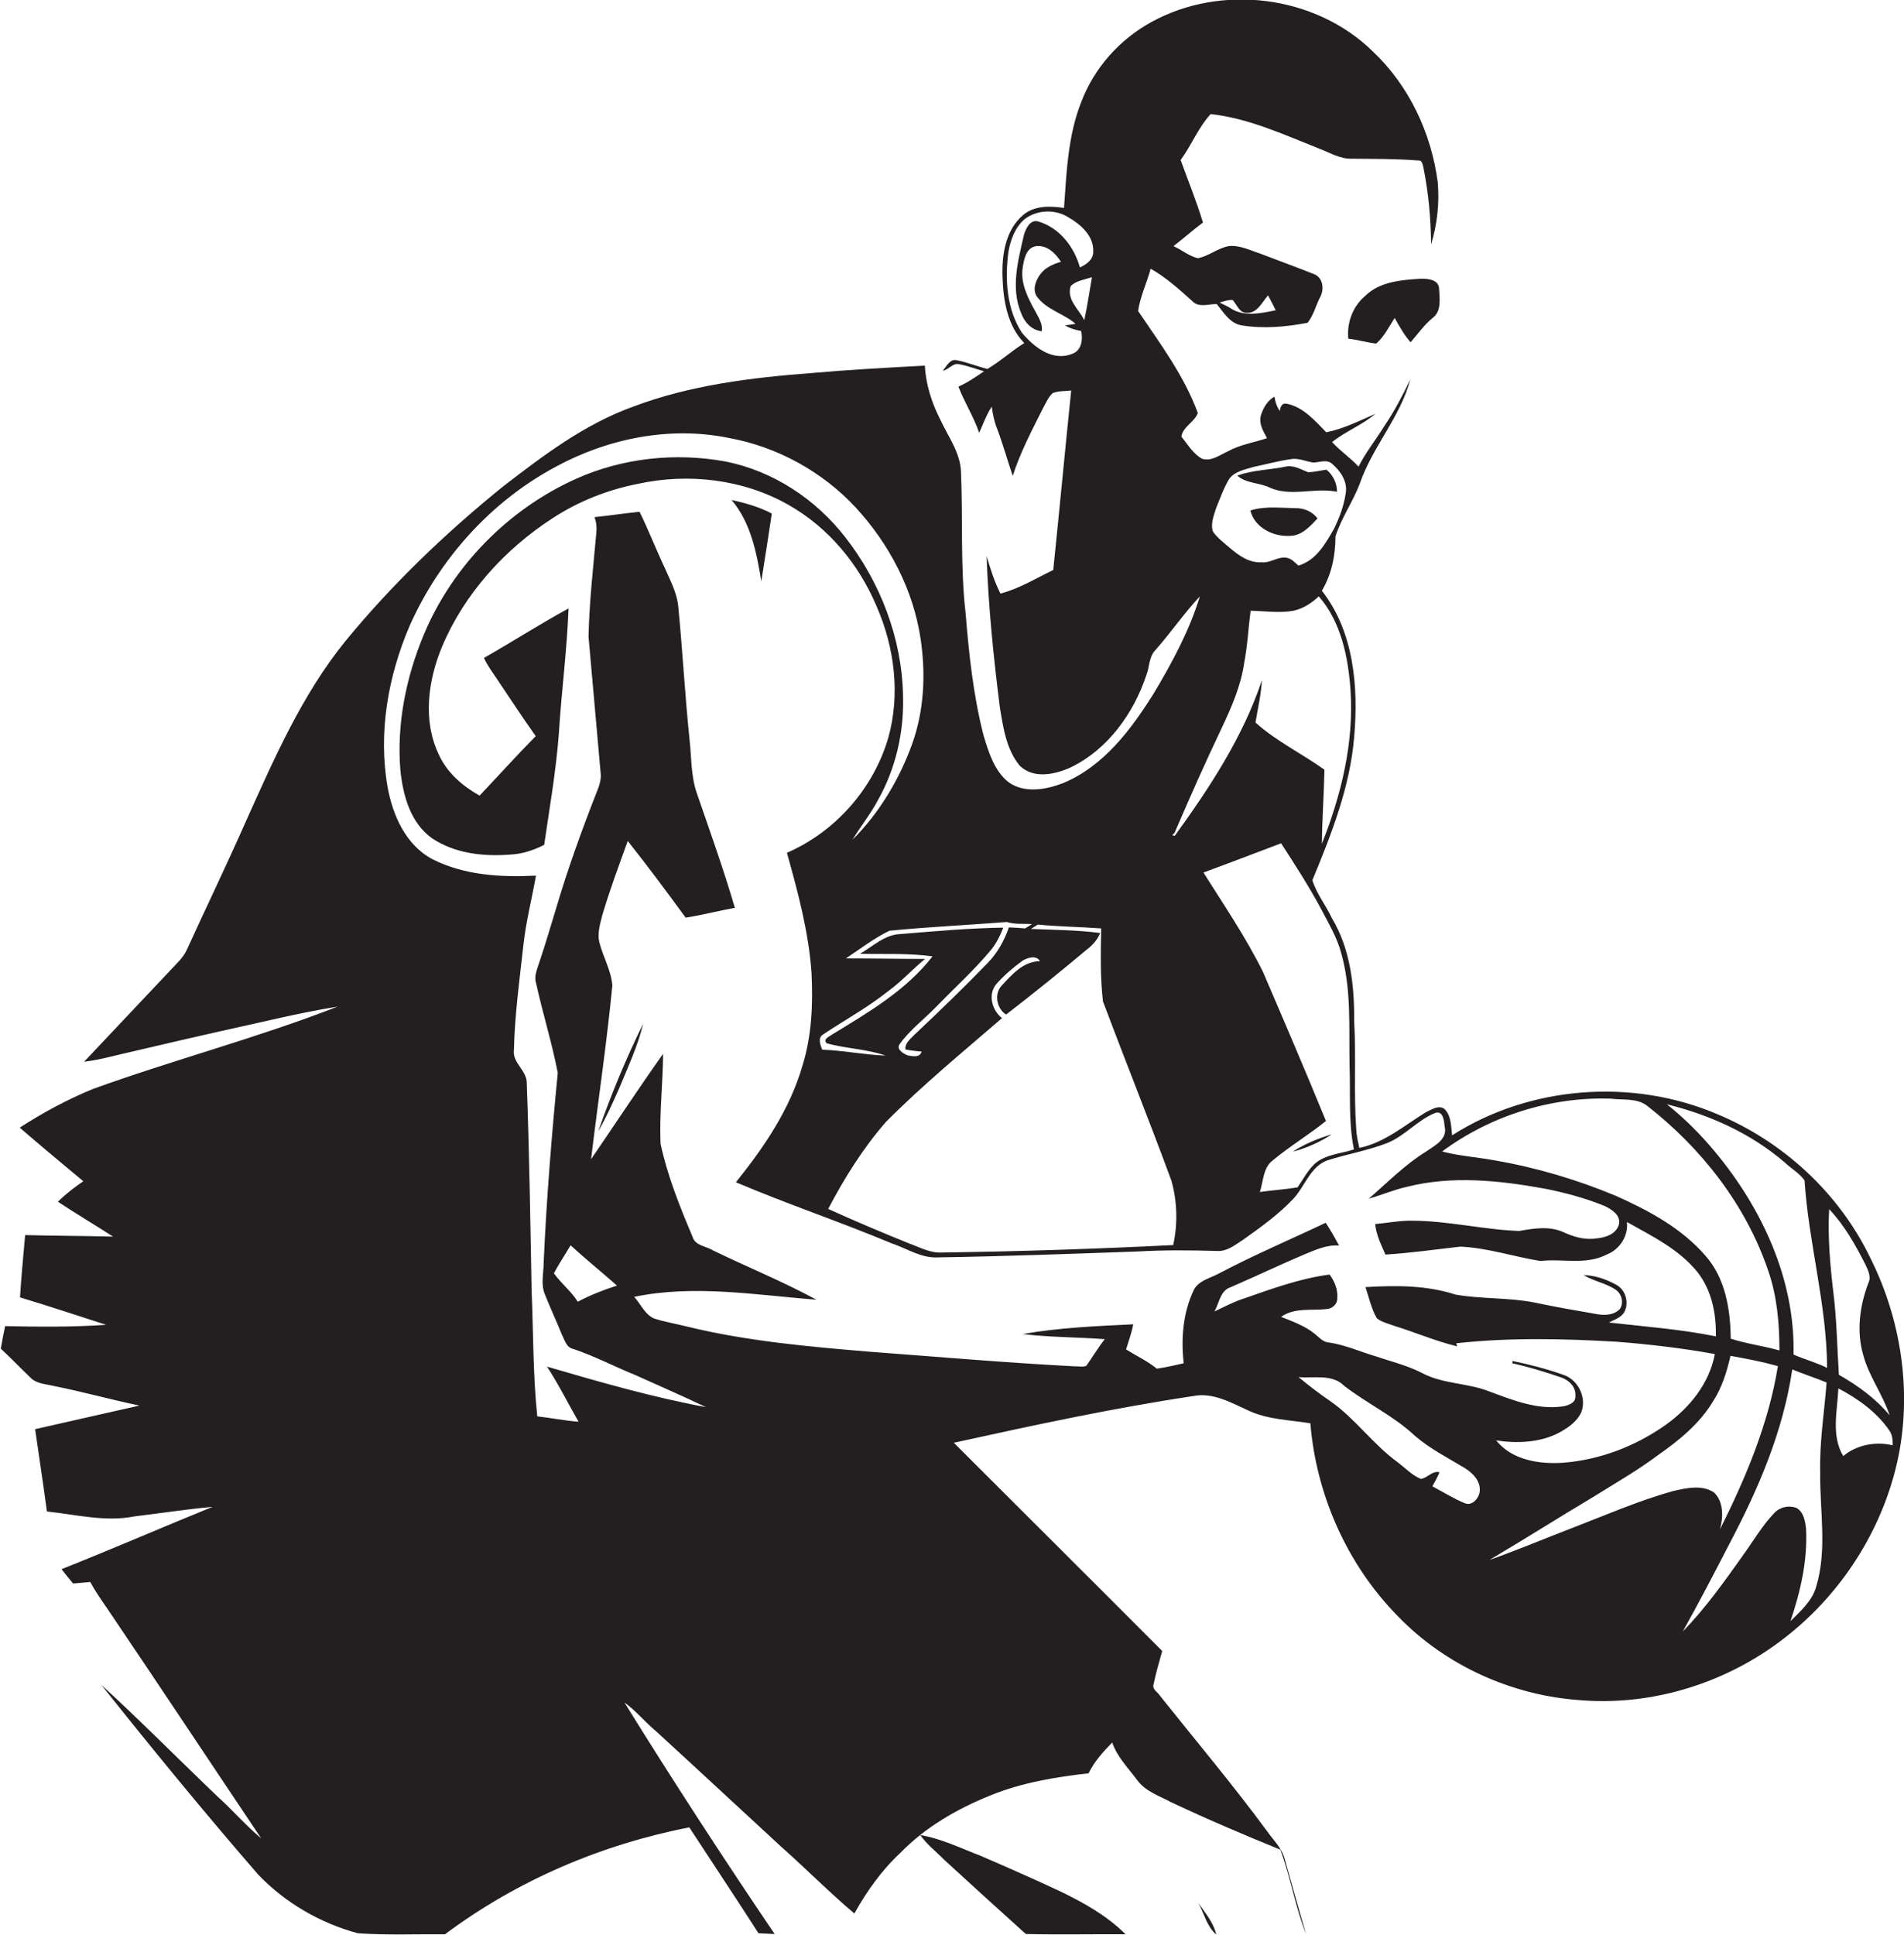 <?xml version="1.0" encoding="utf-8"?>
<!-- Generator: Adobe Illustrator 19.2.0, SVG Export Plug-In . SVG Version: 6.00 Build 0)  -->
<svg version="1.1" id="Layer_1" xmlns="http://www.w3.org/2000/svg" xmlns:xlink="http://www.w3.org/1999/xlink" x="0px" y="0px"
	 viewBox="0 0 742.8 754.7" style="enable-background:new 0 0 742.8 754.7;" xml:space="preserve">
<style type="text/css">
	.st0{fill:#231F20;}
</style>
<g>
	<path class="st0" d="M729.5,490.3c-12.1-25-33.8-45-59.4-55.7c-33.2-14.2-73.2-11.2-103.6,8.2c-0.4-3.3-0.3-7.2-2.6-9.9
		c-2.2-2.4-5.5-0.1-7.8,1c-8.3,5.1-16,11.8-25.8,13.8c-0.5-2.4-1.1-4.8-1.2-7.3c-1-14,0-28-0.8-42c0.1-13.8-1.4-28.2-8.7-40.3
		c-2.3-5-6-9.5-7.6-14.8c7.4-17.9,14.7-36.4,16.3-55.9c1.7-19.6-0.1-41-12.6-57c3.8-6.4,5.3-13.8,5.3-21.2
		c2.3-7.2,6.8-13.5,9.5-20.6c4.9-14.3,15.8-25.9,19.7-40.6c-3,6.2-6.2,12.4-10.1,18.1c-3.3,5.4-7.3,10.3-10.1,15.9
		c-3.2-3.5-7.2-6.1-10.3-9.6c5.3-4.2,11.8-6.7,16.9-11c-6.3,2.7-12.5,5.9-19.2,7.2c-4.4-4.5-8.8-9.7-15.2-11.1
		c-2.1-0.5-2.7,1.1-2.9,2.8c-1.2-1.7-1.8-3.6-2.1-5.6c-2.7,1.5-4.3,4.3-5.2,7c-1.1,3.3,0.8,6.5,2.3,9.2c-5.1,1.7-10.5,2.5-15.2,5.1
		c-3.2,1.4-6.5,4.1-10.2,2.9c-3.5-2-5.5-5.5-8-8.6c0.5-3.8,5.1-5.7,6.4-9.2c-5.3-14.5-14.7-27.1-23.3-39.8c0.8-5.6,3.4-11,4.9-16.5
		c6,3.4,11.2,8.1,16.3,12.7c2.5,2.6,6.4,1,9.5,1.1c2.7,3.3,5.2,7.6,9.7,8.3c8.5,1.4,17.3,0.6,25.7-1c2.3-2.8,3.2-6.6,4.8-9.8
		c1.8-3,1.4-7.8-2.3-9.2c-7-2.8-14-5.3-21-8c-4-1.3-8-3.4-12.3-2.9c-4.3,0.8-7.7,3.9-12,4.7c-3.5-0.8-6.3-3.3-9.5-4.7
		c3.9-3,7.6-6.3,11.5-9.2c-2.5-8.3-5.8-16.3-8.7-24.4c4.2-5.7,6.9-12.7,11.7-17.9c14.8,1.6,28.5,8,42.2,13.4c4.2,1.6,8.2,4.1,12.8,4
		c8.7,0.1,17.4,0,26,0.7c1.6-0.2,1.7,1.7,2,2.7c2,9.9,2.9,20,3,30c2.4-7.8,3.3-16.1,2.6-24.2c-2.5-19.2-11.2-37.7-25.3-51
		C513.2-1.9,476.4-6.5,449,8.7c-12.3,6.8-22.1,17.8-27.1,30.9c-5.3,13.2-5.8,27.6-6.8,41.5c-5.4-0.8-11.6-1-16,2.8
		c-6.9,5.9-8.3,15.6-8,24.2c0.3,9,1.9,19,8.5,25.7c-5,3.1-9.3,7.1-14.4,10.1c-4-1-7.8-2.6-11.9-3.4c-2.7-0.7-4.1,2.5-5.5,4.1
		c2.4-0.4,4-3.3,6.6-2.5c3.2,0.6,6.3,1.8,9.5,2.7c-3.2,2.2-6.4,4.4-10,6c2.4,6.2,6,11.8,8.1,18c1.6-3.5,2.8-7,4.9-10.2
		c0.4,2.9,1,5.9,2.1,8.6c2.3,6.1,4,12.3,6.1,18.4c2.9-9.1,7.4-17.6,11.7-26.2c1.2-2.1,2.1-4.5,3.9-6.1c2.3-0.9,4.8-0.7,7.2-1
		c-2.4,23.3-4.6,46.7-7,70c-6.8,3.3-13.3,7.3-20.6,9.2c-2.4-4.7-3.9-9.6-5.4-14.6c0.7,19.8,2.7,39.5,5.2,59.2
		c1.3,7.8,2.5,16.2,7.7,22.5c5.3,5.3,13.8,3.5,19.9,0.7c14.5-7,24.6-21.1,29.6-36.2c1.2-3.2,0.9-7,3.5-9.6
		c6-6.8,11.1-14.3,17.3-20.9c-4.1,13.4-10.9,26-18.1,38c-8.8,14-19.4,28.2-35.2,34.8c-6.7,2.6-15.1,4.1-21.3-0.3
		c-5.6-4.4-7.8-11.7-9.8-18.3c-4-15.6-5.7-31.7-7-47.7c-2.1-18.3-1-36.7-1.8-55.1c-0.3-7.6-5-13.7-8.1-20.4c-3.3-6.5-5.6-13.6-6-21
		c-14.8,0.8-29.6,1.6-44.3,2.9c-23.5,1.8-47.3,4.7-69.5,13.1c-18.9,6.8-35,19-50.7,31.1c-22.4,18.1-43.3,38.1-61.6,60.4
		c-17,21-27.8,45.9-38.8,70.3c-7.4,16.8-15.4,33.3-23,50c-0.8,1.7-1.9,3.2-3.2,4.6c-12.3,13-24.6,26.1-36.9,39.1
		c6.7-0.8,13.2-2.8,19.8-4.2c11-2.6,21.9-5.1,32.9-7.6c15.4-3.3,30.6-7.2,46.2-9.7c-31.3,12.2-63.9,20.7-95.4,32.1
		c-10,4.1-19.5,9.2-28.6,15.1c8.2,7.1,16.5,14,24.8,20.9c-3.5,2.4-6.9,5-9.9,8c7.1,4.7,14.4,9,21.5,13.6
		c-11.4-0.3-22.9-0.3-34.3-0.6c-0.7,8.1-1.5,16.2-2,24.3c11.3,3.4,22.4,7.1,33.6,10.7c-13.1,0.9-26.3,0.8-39.4,0.5
		c-0.6,2.9-1.2,5.8-1.7,8.8c4,3.7,7.8,7.7,11.8,11.5c2.4,2.3,6,2.3,9.1,3.1c11.1,2.2,22.1,5.3,33.2,7.6c-13.6,3.1-27.2,6.1-40.7,9.2
		c1.5,10.7,3.2,21.4,4.6,32.1c11.4,1.2,22.9,4.2,34.3,1.9c10.1-1.2,20.2-2.8,30.3-3.7c-19.7,8-39.2,16.5-58.9,24.3
		c1.5,1.9,3,3.8,4.5,5.6c2.3-0.2,4.5-0.4,6.7-0.6c2,3.7,4.4,7.1,6.8,10.6c20.1,29.7,39.9,59.6,59.9,89.4c-6-5-11.1-11-16.9-16.2
		c-15.2-14.5-30-29.5-45.5-43.7c19.9,25,40.2,49.8,61.2,74c10.5,11,24.3,19,38.9,22.9c11.3,0.8,22.7,0.3,34,0.4
		c28.1-21,61-35,95.3-41.7c9,13.8,18.1,27.4,27,41.3c2.1,0.1,4.2,0.2,6.3,0.3c-20.1-29.7-39.7-59.8-58.6-90.3
		c4.5,3.2,7.9,7.5,12.1,11c16.4,15,32.6,30.1,49,45.2c9.7,8.6,18.8,17.8,28.6,26.1c4.8-8.6,10.6-16.8,17.9-23.6
		c9.7-10,22-17.1,34.8-22.3c12.3-5.1,25.6-7.3,38.7-8.8c2.2-4.6,5.7-8.4,9.2-12c1.9,5.6,6.2,9.9,9.7,14.6c3.2,4.5,8.7,6.2,13.3,8.7
		c14,6.6,28.3,12.7,42.6,18.5c4,10.8,5.8,22.3,10,32.9c-2.9-10-5.7-19.9-8.5-29.9c-1.2-3.9-4.3-6.8-6.6-10.1
		c-13.4-18.2-27.9-35.4-42-53.1c-0.8-1.3-2.9-2.3-2.4-4.1c0.9-4.5,2.2-8.8,3.4-13.2c-27-27.1-54.2-54.1-81.3-81.2
		c31-6.8,62-13.5,93.3-18.2c7.9-1.6,15.1,2.7,22,5.8c7.5,3.4,15.8,3.5,23.8,4.8c2.3,28,14.4,55.2,34.1,75.2
		c18.6,19.3,44.6,31,71.3,32.8c28.3,2.3,57.1-6.8,79.5-24.2c20.1-15.5,35.2-37.5,42.3-61.9C746.8,548.5,742.9,516.8,729.5,490.3z
		 M480.9,117c1.7,1.8,2.5,5,5.4,5c4.2,0.3,6-4.1,8.4-6.8c1,1.9,2,3.8,3,5.8c-5.8,1.2-12.6,2.7-17.8-0.9c-1.3-0.8-2.7-1.4-4.1-2.1
		C477.4,117.5,479.1,116.9,480.9,117z M423,124.9c-2-4.3-7-7.9-5.3-13.3c2.2-2.2,5.4-2.5,8.3-3.5C425,113.8,424.2,119.4,423,124.9z
		 M421.3,104.3c-2.2-8-8-15.5-16.2-17.9c-3.1-1-4.9,2.7-5.6,5.1c-2.3,10-5.3,20.8-1.1,30.7c1.3,3.5,4.1,6.6,8,7
		c0.5-2.9-1.3-5.4-2.5-7.8c-2.9-5.2-5.9-11-4.9-17.1c0.5-3.2,1.3-7.7,5.2-8.3c4.3-0.5,7.6,2.8,9.7,6.1c-3,0.9-6.1,2.2-8,4.8
		c-1.9,2.5-3.3,6.3-1.2,9c3.8,5,10.3,6.4,14.9,10.4c-1,0.2-3,0.5-4.1,0.6c1.9,1.2,4.1,1.8,6.3,2.2c0.7,3.3,0.2,7.6-3.5,8.9
		c-7.7,3.1-14.9-2.6-19.6-8.2c-6-9.2-6.7-20.8-5.3-31.5c0.8-4.7,2.6-9.6,6.3-12.8c4.8-3.7,11.9-4,17-0.8c4.9,2.8,10.1,7.3,9.8,13.5
		C426.5,101.4,423.7,103.2,421.3,104.3z M628.4,428.5c4.7,0.6,10.1-0.3,14.1,2.7c21.3,16.6,38.7,38.8,47.4,64.6
		c3.4,9.9,4.3,20.5,4.3,30.9c-6.3-1.8-12.9-2.6-19-4.6c-0.1-11.4-2.1-23.6-9.9-32.4c-9.3-10.7-22.1-17.6-34.9-23.3
		c-15.1-6.3-30.9-11-47.1-13.8c-6.9-1.3-13.9-1.7-20.7-3.5C581.4,435.2,605,427.7,628.4,428.5z M515.6,354.9
		c2.8,5.4,6,10.7,7.6,16.7c4.1,14.2,3,29.2,3.3,43.9c0.4,10.9-0.5,22,1.7,32.8c-5.2,1.7-11.2,1.9-15.4,5.7c-2.7,2.6-4.5,6.1-6.6,9.1
		c-4.9,0.8-9.8,1.1-14.7,1.8c1.4-4.2,1.2-9.4,5-12.3c6.6-5.5,14.1-10,20.8-15.4c-8-19.5-16.3-38.9-24.6-58.2
		c-6.7-13.5-15.2-26-23.2-38.7c10.1-3.7,20.2-7.6,30.3-11.4C505.3,337.4,510.8,345.9,515.6,354.9z M474.4,198.3
		c1.6-3.9,3-8,5.2-11.6c2.2-2.9,6.2-3.6,9.5-4.6c4.8-1,9.5-2.3,14.3-3c3-0.6,5.9,0.8,8.8,1.3c2.5,0,5.4-1.4,7.5,0.5
		c3.3,2.8,6.1,7,5.3,11.5c-0.7,4.8-2.4,9.4-4.5,13.7c-3.3,5.8-7,12.5-14,14.5c-1.3-1.2-2.5-2.6-4.3-3c-3.5-0.8-6.5,2.1-10,1.7
		c-4.8,0.3-8.9-2.6-12.4-5.6c-2.3-2-4.9-3.9-6.6-6.4C472.2,204.4,473.5,201.2,474.4,198.3z M458.2,324.9
		c5.9-13.7,11.9-27.3,18.3-40.7c3.9-8.2,7.6-16.7,8.9-25.7c1.3-6.7,1.6-13.5,2.5-20.3c5.5,0.1,11.2,1,16.7,0c3.8-0.8,7.1-3,9.9-5.6
		c8.8,10.1,11.5,23.9,12.4,36.9c1.3,20.4-3.7,40.7-11.2,59.6c0.1-9.6,0.8-19.2,1-28.9c-8.8-6.3-18.8-11.1-26.9-18.4
		c0.9-5.5,2.2-10.9,2.5-16.5c-7.4,22.2-20.4,41.9-34,60.7c-0.3-0.1-0.8-0.2-1-0.3L458.2,324.9z M429.6,362.1
		c-0.2,9.5-0.4,19.1,0.7,28.5c8.8,23.4,18.1,46.5,26.7,69.9c2.3,8.1,2.5,16.9,0.7,25.1c-30.1,1.5-60.2,2.5-90.2,2.9
		c-4.6,0.3-8.8-2.1-13-3.6c-10.6-4.3-21.1-8.7-31.4-13.4c6.3-12,13.6-23.7,22.5-33.9c14.3-14.4,30-27.3,45.3-40.5
		c-3.9-3.1-5.6-9.2-2.2-13.3c3-3.4,6.5-6.4,10.2-9.1c1.9-1.2,5.5-2.3,6.8,0.2c-6.5,0-11,5.3-15,9.6c-3,3.3-1.8,8.9,1.8,11.2
		c10.8-8.3,21.4-16.9,31.8-25.6c2.1-1.6,3.9-3.7,4.9-6.2c-8.9-1.2-18-1.2-27-1.6c0.9-0.6,1.8-1.1,2.7-1.7
		C413,361.4,421.3,361.5,429.6,362.1z M392.8,359.6c3.2,1,6.5,0.6,9.8,0.8c-0.9,0.6-1.8,1.2-2.7,1.7c-2.1-0.2-4.2-0.3-6.3-0.4
		c-1.8,5.1-4.4,9.9-8.2,13.8c-9.4,9.7-19.1,19.1-28.9,28.3c-1.5,1.6-3.5,3.1-3.3,5.5c2.1,0.4,4.2,0.7,6.3,0.8
		c-0.5,2.5-3.6,1.9-5.5,1.5c-1.6-0.7-4.5-2.4-3-4.4c4-5.6,9.7-9.8,14.4-14.7c6.9-7.1,14.3-13.8,20.7-21.4c2.4-2.7,4-6,5.3-9.3
		c-13.4,0.2-26.8,1.4-40.1,2.5c-6.2,0.2-10.7,4.8-15.8,7.7c9.4,0.2,19-0.3,28.3,1c-10.3,13.3-25.1,21.9-39.2,30.5
		c-1,0.8-3.7,1.7-2.1,3.4c7.5,2.1,15.5,2.2,23,4.8c-8.3-0.3-16.4-2-24.7-2.3c-0.8-1.8-1.9-4.7,0.4-6c8.4-5.6,17.4-10.5,25.4-16.9
		c5.1-3.7,9.4-8.5,14.3-12.5c-10.3,0-20.6-0.2-30.9-0.2c5.6-3.7,11-7.9,17-10.8C362.3,361.5,377.6,360.8,392.8,359.6z M518.7,497.1
		c-11.5,1.5-22.4,5.5-33.3,9.3c-4.1,1.3-7.8,3.3-11.6,5.1c1.9-3.3,2.2-8.2,6.4-9.5c9.7-4.2,19.3-8.8,29-12.9
		c4.2-1.7,8.5-3.7,13.2-3.3c-1.6-3-3.3-6-5.2-8.9c-13.9,6.6-28.1,12.6-41.7,19.8c-3.5,1.9-8.3,2.8-10,6.9c-4,8.7-4.8,18.6-3.7,28.1
		c-3.5,0.8-7,1.6-10.5,2.1c-3.7-3-8-5-12-7.5c1-3.3,2.2-6.4,2.8-9.8c-14.4,0.7-28.9,1.3-43.1,3.8c10.6,1.3,21.4,1.2,32,2
		c-2.6,3.3-4.8,7-7.2,10.4c-1.4,0.6-3,0.1-4.5,0.2c-26.7-1.4-53.3-3.7-80-5.7c-23.9-2-47.8-4.1-71.2-9.8c-4.3-1.1-8.8-1.8-13-3.2
		c-3.6-1.6-5.1-5.6-7.7-8.4c23.5-4.9,47.5-0.7,71.1,1.1c-13.1-7.1-26.9-12.7-40.3-19.2c-2.7-1.7-7-1.8-8-5.3
		c-5-11.8-9.8-23.8-12.5-36.3c-0.5-11.7,0.9-23.4,1-35.1c-9.6,13.5-18.7,27.4-28.1,41.1c2.7-22.6,6.1-45.1,8.3-67.8
		c-0.5-5.9-3.7-11.2-5.1-16.9c-0.8-3.4,0.3-6.9,1.1-10.2c2.9-9.9,6.5-19.5,10-29.2c7.8,9.8,15.2,19.8,22.6,29.9
		c6.5-1,12.8-2.7,19.2-3.8c-4.4-15-9.7-29.8-14.8-44.6c-2.4-6.8-2.1-14.1-2.9-21.2c-1.8-17.3-2.7-34.6-4.4-51.8
		c-0.5-5.4-3.2-10.2-5.3-15.1c-3.4-7.2-6.3-14.7-9.8-21.8c-5.9,0.6-11.8,1.5-17.6,2.1c0.9,2.1,0.9,4.3,0.7,6.6
		c-1.2,13.3-2.7,26.6-3,40c1.6,17.6,3.1,35.3,4.7,52.9c0.4,2.7-0.5,5.3-1.5,7.7c-5.8,14.8-11.2,29.7-15.7,44.9
		c-2.2,7.2-4.3,14.4-6.7,21.5c-0.8,2.6-2.1,5.3-1.3,8c2.6,11.8,6.2,23.3,8.5,35.1c-2.4,24.6-4.4,49.3-5.5,74c0,4.2-1.2,8.5,0.5,12.5
		c2.1,5.3,4.5,10.4,6.6,15.6c1.1,2.1,1.7,5,4.4,5.6c8.4,2.8,16.3,7,24.5,10.3c9.1,4.1,18.3,8.1,27.3,12.4c-21-3.9-41.5-9.8-62-15.8
		c4.5,6.9,8.2,14.3,12.3,21.5c-5.4-0.4-10.7-1.5-16.1-2.1c-1.7-16.3-1.5-32.6-2.2-48.9c-0.5-27-0.9-54-1.9-80.9
		c0.2-5.1-5.7-8-5-13.1c0.3-13.7,2.2-27.4,3.7-41c1-9.1,3.3-18,4.9-27c-13.6,0.7-28-0.1-40.4-6.4c-10.4-5.5-15.5-17.1-17.5-28.2
		c-3.7-21.2,0.2-43.2,8.6-62.8c11.6-26.1,31.7-48.5,56.9-62c20.4-11.1,44.6-16,67.6-11.3c18.8,3.4,36.5,13.1,49.5,27.1
		c13.2,14.3,22.6,32.3,25.4,51.6c2,13.6,1.3,27.8-3.4,40.8c-5,13.8-12.8,26.8-23.2,37.2c3.2-5.3,7.1-10.1,10-15.6
		c6.9-12.3,10.1-26.4,9.7-40.5c-0.4-22.3-8.8-44.2-22.4-61.7c-11.5-14.9-28.2-26-46.8-29.7c-19.6-3.6-40.3-1.4-58.5,6.8
		c-26.4,11.9-48.1,34-59.3,60.8c-6.9,16.6-10.6,34.8-9.1,52.8c1,9.8,3.9,20.5,12.3,26.5c8.9,6,20.1,7.2,30.5,6.4
		c4.7-0.2,9.2-1.7,13.3-3.8c2.1-14.4,4.6-28.7,5.7-43.1c1-16.4,3.2-32.7,3.8-49.1c-11.2,6.1-21.9,13-33,19.3
		c1.4,3.1,3.5,5.8,5.4,8.7c4.9,7.3,9.7,14.6,14.8,21.8c-7.5,7.6-14.6,15.5-21.9,23.2c-6.6-3.7-12.7-8.9-15.9-16
		c-6.4-13.3-4.2-29,1.3-42.2c8.7-20.6,24.4-37.9,43.1-50c10.1-6.6,21.5-11.1,33.3-13.4c19.7-4.3,41.1-1.8,58.7,8.2
		c15.6,8.8,27.5,23.2,34.4,39.6c7,16,9.3,34.4,4.5,51.4c-5.8,19.7-20.6,36.5-39.5,44.7c4.3,15.4,8.5,30.9,9.6,46.9
		c0.6,12.1,0.1,24.4-3.5,36c-4.9,17.1-15,31.9-26,45.6c20,8.5,40.6,15.4,60.7,23.8c6,2,11.6,5.9,18.2,5.5c26-0.4,51.9-1.4,77.8-2.3
		c10.4-0.6,20.7-0.5,31.1-0.2c3.9,0.2,7-2.4,10.1-4.4c6.9-4.9,13.9-9.9,19.7-16.1c4.5-4.9,6.5-12.5,13.3-14.9
		c7.7-2.4,15.7-3.8,23.2-6.7c7-2.8,11.9-9.1,18.9-11.8c3-0.8,3.3,3.4,3.5,5.4c1.2,4.9-3.9,7.4-7.2,9.7c-8.3,5.1-15.1,12.1-22.4,18.4
		c5-1.4,9.8-3.5,14.8-4.6c17.7-4.5,36.2-2.5,53.9,0.7c8,1.6,15.9,3.7,23.4,6.8c2.7,1.3,6.3,3.6,5.5,7.1c-1,3.8-5.3,5.2-8.8,5.5
		c-4.5,0.7-8.9-0.6-13-2.5c-5.4-2.4-11.5-1.4-17.1-0.4c-14-0.5-27.8-4-41.9-4c-4.8-0.1-9.6,0.9-14.3,1.3c0.4,4.2,2.3,8,4,11.9
		c9.8-0.6,19.5-2,29.3-3.1c10.5,0.5,20.7,3.9,31.1,5.6c8.6-1,17.8,1.7,25.9-2.5c5.1-2,8.5-7.2,7.9-12.7c9.8,5.5,20.3,10.6,27.5,19.5
		c5.6,7.1,7.4,16.3,7.2,25.1c-13.8-2.8-27.8-3.8-41.7-5.4c2.2-1.2,4.9-1.9,6.1-4.3c1.8-3.7,0.3-8.6-3.4-10.5
		c-3.8-2.1-8.2-3.6-12.6-3.7c3.9,2.4,8.7,3.1,12.5,5.7c2.4,1.6,3.3,5.2,1.6,7.6c-2.4,2.4-6,2.5-9.1,1.9c-8.1-1.4-16.2-2.8-24.2-4.5
		c-10.1-2-20.6-1.3-30.8-3.1c-11.4-3.7-23.4-3.6-35.1-2.9c1.4,4.1,2.3,8.4,4.4,12.1c1.9,1.6,4.5,2.1,6.8,3c8.2,2.5,16.2,6,24.6,8
		l-0.4-1.2c20.8-2.3,41.8-1.8,62.6-0.6c12.8,1,25.6,2.5,38.3,4.8c-2.1,11.4-9.8,20.9-19,27.5c-11.8,8.4-25.8,13.8-40.3,14.9
		c-9.2,0.6-19.8-1-26-8.7c8.2,1.2,17,0.9,24.5-3c3.5-1.9,7-4.3,8.7-8c2.2-5.7-1.2-12.7-7-14.6c-6.5-2.3-13.1-4-19.8-5.4
		c0,0.2-0.1,0.7-0.1,0.9c6.3,1.4,12.5,3.3,18.7,5.4c3.2,1,6.2,3.7,5.9,7.3c0.3,2.7-2.7,3.7-4.8,4.1c-10.1,1.5-19.8-2.5-29-5.9
		c-8.5-3.3-18.1-2.8-26.2-7.2c-5.9-3-12.3-4.5-18.5-6.6c-5.9-1.8-11.5-4.3-17.6-5.2c-2.4-0.1-3.9-2.1-5.6-3.4
		c-3.8-3.1-8.6-4.8-13.1-6.6c5.3-3.8,12.1-2.3,18.1-3.1c2-0.2,3.9-2,3.8-4.1C522,503,520.7,499.8,518.7,497.1z M240.7,501.4
		c-5.3,1.7-10.4,3.7-15.3,6.3c-2.6-4.2-6.5-7.1-9.3-11.1c2-3.8,4.4-7.3,6.5-10.9C228.5,491.1,234.7,496.1,240.7,501.4z M577.3,581.5
		c-0.2,2.7-2.9,6-5.8,4.8c-4.4-1.8-8.5-4.4-12.7-6.6c1-1.8,2-3.6,2.8-5.5c-2.9-0.7-4.7,2.3-7.3,2.6c-3.4-1.4-6-4.2-8.9-6.4
		c-9.6-6.9-16.5-16.9-26.1-23.7c-4.4-3-8.6-6.2-12.7-9.6c5.9,0.5,13.2-1.3,17.8,3.4c8.9,6.9,19.3,11.7,27.6,19.5
		c5.9,5.1,12.9,8.6,19.5,12.6C574.5,574.5,577.6,577.5,577.3,581.5z M613.2,596c-10.7,4.1-21.3,8.6-32.1,12.4
		c13.7-8.1,27.1-16.6,40.7-24.7c8.3-5.2,16.9-10.1,24.8-16c8.3-5.8,16.5-12.4,21.8-21.3c3.4-5.3,5.3-11.4,6.7-17.6
		c6.2,1.1,12.4,2.3,18.5,4c-3.6,22.4-12.5,43.5-22.6,63.7c1.3-4.7,1.5-10.7-2.3-14.4c-4.8-3.2-11-1.7-16.2-0.5
		C639,585.4,626.2,591,613.2,596z M708.6,618.6c-1.5,5.7-6.1,9.7-10.1,13.7c3.9-11.5,6.7-23.6,6.1-35.9c-0.3-3-0.9-6.7-3.8-8.3
		c-3-1.1-6.5-0.3-8.6,2c-4.7,4.9-8.1,10.8-12,16.2c-7.4,10.4-14.8,20.9-23.7,30c6.4-11.4,12.4-23,18.4-34.6
		c11.2-21.2,20.8-43.7,24.3-67.6c4.4,1.8,9,3.3,13.4,5.1c-0.9,11.7-2.8,23.3-2.5,35C709.9,589.1,712.9,604.2,708.6,618.6z
		 M699.7,528.3c0.7-29.3-12.4-57.3-30.9-79.4c-5.5-6.6-11.7-12.8-18.5-18.2c16.7,4.1,32.9,11.4,46,22.7c2.5,2.4,5.7,4.1,7.7,7
		c1.6,24.5,8.7,48.5,8.8,73.1C708.6,531.4,704,530.2,699.7,528.3z M713.6,471.6c6,6.3,10.3,14,14.2,21.7c1,2.2,2.3,4.7,1.1,7.1
		c-3.4,8.9-4.7,18.9-2,28.1c2.2,8.3,7.6,15.3,10.3,23.5c-5.5-6.6-12.4-11.6-19.8-15.8c-0.7-10.5-0.8-21.1-2.1-31.6
		C714,493.6,713,482.6,713.6,471.6z M719.1,567.9c-4.8-8-2.3-17.6-1.9-26.4c7.6,4,14.9,9.2,19.8,16.3c1.3,1.7,1.4,3.9,1.4,5.9
		C731.7,562.1,724.3,563.5,719.1,567.9z"/>
	<path class="st0" d="M554.3,108.7c-7.6,0.5-16.1,1.1-21.8,6.8c-4.8,4.1-7.1,10.4-6.5,16.6c3.7,0.4,7.3,1.5,10.9,1.9
		c3.1-2.7,5-6.6,7.2-10c1.8,3.3,3.7,6.6,6.2,9.5c2.8-3.2,5.3-6.8,8.6-9.5c3.6-2.6,2.7-7.8,2.5-11.6
		C561.1,108.9,556.9,108.7,554.3,108.7z"/>
	<path class="st0" d="M521.6,191.8c0-3.3-1.5-6.5-4.1-8.6c-2.4,0.3-4.8,0.9-7.1,1c-2.9-1.1-5.7-2.9-8.9-2.2
		c-6.3,1.3-12.8,1.3-18.8,3.5c3.4,3.1,8.7,2.7,12.7,4.7C503.8,193.9,512.9,190,521.6,191.8z"/>
	<path class="st0" d="M301.1,200.3c-4.9-2.6-10.3-4.1-15.7-5.3c7.5,8.8,9.8,20.6,11.6,31.7C298.4,217.9,299.8,209.1,301.1,200.3z"/>
	<path class="st0" d="M505.3,198.2c-5.8-0.1-11.8-0.9-17.5,0.9c1.6,6.7,9,10.3,15.4,9.9c4.6,0,7.9-3.7,10.8-6.8
		C512,199.5,508.7,198.1,505.3,198.2z"/>
	<path class="st0" d="M241.5,424.6c3.4-8.3,7.3-16.5,9.4-25.3c-6.7,13.6-12.5,27.6-17.5,41.9C236.5,435.9,239,430.2,241.5,424.6z"/>
	<path class="st0" d="M519.6,442.4c-5.3,1.6-10.6,3.7-15.3,6.8C509.7,447.8,515,445.4,519.6,442.4z"/>
	<path class="st0" d="M382.8,723.9c-7.8-3-15.5-6.8-23.8-8.2c2.6,3.7,6.2,6.4,9.3,9.6c10.6,9.7,21.2,19.4,31.9,29
		c13,0.3,25.9,0,38.9,0.1c-7.2-7.2-16.1-12.2-25.2-16.6C403.7,733,393.2,728.4,382.8,723.9z"/>
	<path class="st0" d="M474.5,754.5c-1.1-4.7-4.3-8.4-7-12.3C469.8,746.3,470.8,751.4,474.5,754.5z"/>
</g>
</svg>
